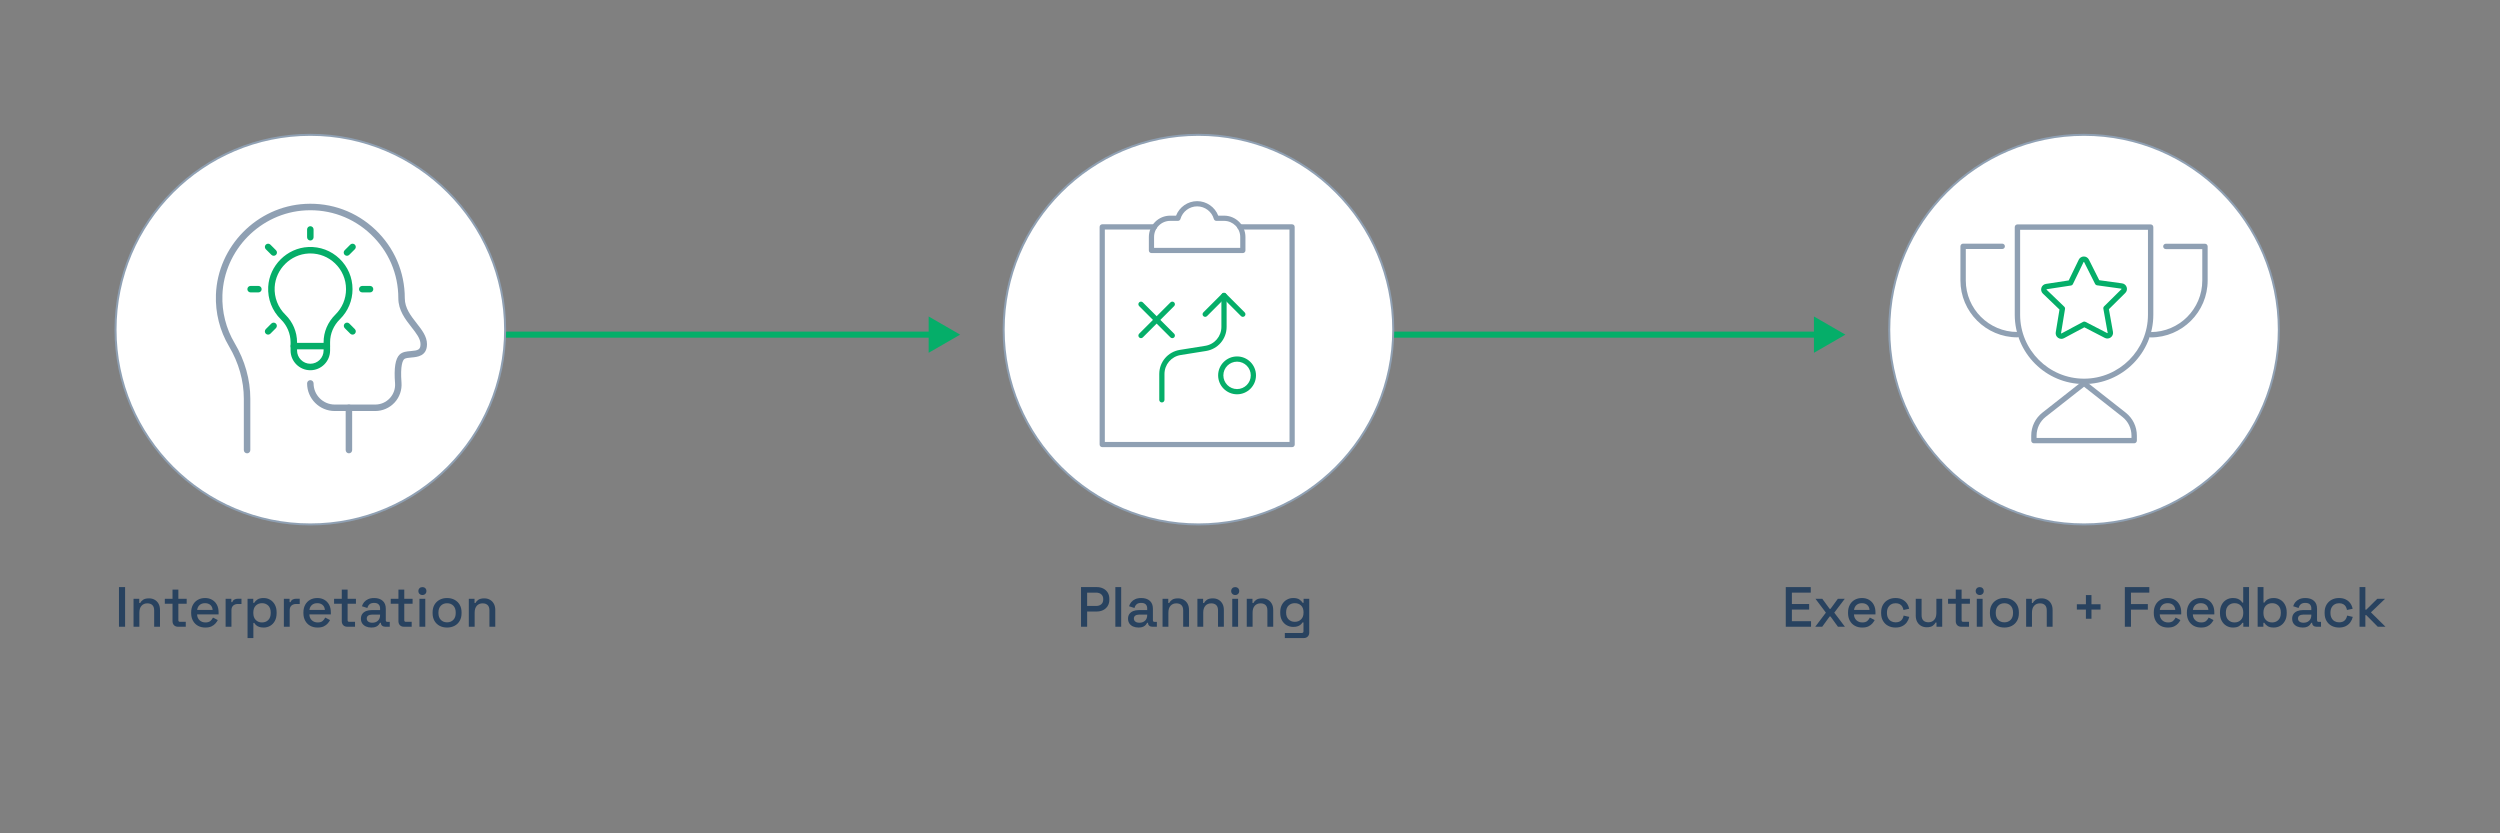 <?xml version="1.0" encoding="UTF-8"?>
<svg id="Layer_1" data-name="Layer 1" xmlns="http://www.w3.org/2000/svg" width="1800" height="600" viewBox="0 0 1800 600">
  <rect x="0" y="0" width="1800" height="600" fill="#808080" stroke="none"/>
  <g>
    <path d="M85.658,451.26v-28.558h4.406v28.558h-4.406Z" style="fill: #28425f; stroke-width: 0px;"/>
    <path d="M96.143,451.26v-20.113h4.121v3.018h.652c.381-.815,1.061-1.577,2.04-2.284.979-.707,2.434-1.061,4.365-1.061,1.523,0,2.876.341,4.06,1.02,1.183.68,2.114,1.639,2.795,2.877.679,1.238,1.02,2.726,1.02,4.467v12.076h-4.203v-11.75c0-1.74-.435-3.025-1.306-3.855-.871-.83-2.067-1.245-3.59-1.245-1.741,0-3.135.572-4.182,1.715s-1.57,2.802-1.57,4.977v10.158h-4.203Z" style="fill: #28425f; stroke-width: 0px;"/>
    <path d="M128.21,451.26c-1.224,0-2.197-.367-2.917-1.101-.721-.734-1.081-1.713-1.081-2.938v-12.524h-5.549v-3.549h5.549v-6.651h4.203v6.651h5.997v3.549h-5.997v11.79c0,.817.38,1.225,1.142,1.225h4.203v3.549h-5.549Z" style="fill: #28425f; stroke-width: 0px;"/>
    <path d="M147.833,451.83c-2.04,0-3.822-.428-5.344-1.285-1.524-.857-2.713-2.066-3.57-3.631-.857-1.564-1.285-3.378-1.285-5.445v-.489c0-2.095.421-3.923,1.265-5.488.842-1.564,2.019-2.773,3.529-3.631,1.51-.857,3.256-1.285,5.243-1.285,1.93,0,3.623.428,5.079,1.285,1.455.858,2.59,2.048,3.406,3.57.816,1.524,1.224,3.305,1.224,5.344v1.592h-15.462c.054,1.767.646,3.175,1.774,4.222s2.536,1.571,4.223,1.571c1.577,0,2.767-.353,3.569-1.061.802-.706,1.421-1.523,1.856-2.447l3.468,1.796c-.381.761-.932,1.564-1.653,2.406-.721.844-1.666,1.551-2.835,2.122-1.17.572-2.666.857-4.488.857ZM141.958,439.142h11.138c-.109-1.523-.652-2.712-1.631-3.569-.98-.857-2.258-1.286-3.835-1.286s-2.863.43-3.855,1.286c-.993.857-1.598,2.046-1.816,3.569Z" style="fill: #28425f; stroke-width: 0px;"/>
    <path d="M162.439,451.26v-20.113h4.121v2.366h.652c.327-.844.85-1.463,1.571-1.857s1.611-.592,2.672-.592h2.407v3.795h-2.57c-1.36,0-2.475.374-3.345,1.121-.871.748-1.306,1.898-1.306,3.448v11.831h-4.203Z" style="fill: #28425f; stroke-width: 0px;"/>
    <path d="M178.227,459.419v-28.272h4.121v2.896h.652c.517-.896,1.299-1.699,2.346-2.406,1.047-.707,2.55-1.061,4.508-1.061,1.686,0,3.229.408,4.631,1.224,1.4.817,2.529,1.993,3.386,3.53.857,1.537,1.286,3.392,1.286,5.568v.612c0,2.177-.423,4.033-1.265,5.569-.843,1.537-1.972,2.713-3.387,3.529-1.414.817-2.965,1.224-4.651,1.224-1.306,0-2.407-.162-3.305-.489-.897-.326-1.619-.74-2.162-1.244-.544-.504-.979-1.026-1.306-1.571h-.652v10.892h-4.203ZM188.631,448.159c1.849,0,3.359-.585,4.528-1.754,1.169-1.17,1.754-2.842,1.754-5.019v-.367c0-2.147-.592-3.808-1.775-4.977-1.183-1.168-2.686-1.754-4.508-1.754-1.795,0-3.284.586-4.467,1.754-1.183,1.17-1.775,2.83-1.775,4.977v.367c0,2.177.592,3.849,1.775,5.019s2.672,1.754,4.467,1.754Z" style="fill: #28425f; stroke-width: 0px;"/>
    <path d="M204.378,451.26v-20.113h4.121v2.366h.652c.327-.844.85-1.463,1.571-1.857s1.611-.592,2.672-.592h2.407v3.795h-2.57c-1.36,0-2.475.374-3.345,1.121-.871.748-1.306,1.898-1.306,3.448v11.831h-4.203Z" style="fill: #28425f; stroke-width: 0px;"/>
    <path d="M228.653,451.83c-2.04,0-3.822-.428-5.344-1.285-1.524-.857-2.713-2.066-3.57-3.631-.857-1.564-1.285-3.378-1.285-5.445v-.489c0-2.095.421-3.923,1.265-5.488.842-1.564,2.019-2.773,3.529-3.631,1.51-.857,3.256-1.285,5.243-1.285,1.93,0,3.623.428,5.079,1.285,1.455.858,2.59,2.048,3.406,3.57.816,1.524,1.224,3.305,1.224,5.344v1.592h-15.462c.054,1.767.646,3.175,1.774,4.222s2.536,1.571,4.223,1.571c1.577,0,2.767-.353,3.569-1.061.802-.706,1.421-1.523,1.856-2.447l3.468,1.796c-.381.761-.932,1.564-1.653,2.406-.721.844-1.666,1.551-2.835,2.122-1.17.572-2.666.857-4.488.857ZM222.778,439.142h11.138c-.109-1.523-.652-2.712-1.631-3.569-.98-.857-2.258-1.286-3.835-1.286s-2.863.43-3.855,1.286c-.993.857-1.598,2.046-1.816,3.569Z" style="fill: #28425f; stroke-width: 0px;"/>
    <path d="M250.073,451.26c-1.224,0-2.197-.367-2.917-1.101-.721-.734-1.081-1.713-1.081-2.938v-12.524h-5.549v-3.549h5.549v-6.651h4.203v6.651h5.997v3.549h-5.997v11.79c0,.817.38,1.225,1.142,1.225h4.203v3.549h-5.549Z" style="fill: #28425f; stroke-width: 0px;"/>
    <path d="M267.412,451.83c-1.442,0-2.727-.245-3.855-.734-1.129-.489-2.027-1.209-2.693-2.161-.667-.952-1-2.107-1-3.468,0-1.387.333-2.537 1-3.448.666-.911,1.577-1.598,2.733-2.06s2.468-.694,3.937-.694h6.119v-1.305c0-1.17-.354-2.107-1.061-2.815s-1.795-1.061-3.263-1.061c-1.442,0-2.543.34-3.305,1.02-.762.68-1.265,1.564-1.51,2.652l-3.917-1.265c.327-1.089.85-2.075,1.571-2.958s1.679-1.598,2.876-2.141c1.197-.544,2.637-.817,4.324-.817,2.611,0,4.664.667,6.16,1.999,1.495,1.333,2.244,3.223,2.244,5.672v8.281c0,.815.381,1.224,1.143,1.224h1.713v3.509h-3.141c-.953,0-1.727-.245-2.326-.734s-.897-1.155-.897-1.999v-.122h-.613c-.218.408-.544.884-.979,1.427-.435.545-1.075,1.015-1.917,1.409-.843.394-1.959.591-3.345.591ZM268.024,448.363c1.686,0,3.046-.482,4.079-1.449,1.034-.965,1.55-2.291,1.55-3.977v-.408h-5.874c-1.116,0-2.013.239-2.693.714-.68.477-1.02,1.177-1.02,2.102s.353,1.659,1.061,2.203c.706.544,1.673.815,2.896.815Z" style="fill: #28425f; stroke-width: 0px;"/>
    <path d="M290.87,451.26c-1.224,0-2.197-.367-2.917-1.101-.721-.734-1.081-1.713-1.081-2.938v-12.524h-5.549v-3.549h5.549v-6.651h4.203v6.651h5.997v3.549h-5.997v11.79c0,.817.38,1.225,1.142,1.225h4.203v3.549h-5.549Z" style="fill: #28425f; stroke-width: 0px;"/>
    <path d="M304.128,428.413c-.816,0-1.503-.266-2.06-.795-.558-.531-.836-1.218-.836-2.06,0-.844.278-1.531.836-2.06.557-.531,1.244-.795,2.06-.795.843,0,1.536.265,2.081.795.544.529.815,1.217.815,2.06,0,.842-.272,1.53-.815,2.06-.545.529-1.238.795-2.081.795ZM302.007,451.26v-20.113h4.203v20.113h-4.203Z" style="fill: #28425f; stroke-width: 0px;"/>
    <path d="M321.876,451.83c-2.013,0-3.801-.414-5.365-1.244-1.564-.83-2.795-2.019-3.692-3.57-.897-1.55-1.346-3.387-1.346-5.508v-.612c0-2.122.449-3.95,1.346-5.487.898-1.537,2.128-2.726,3.692-3.57,1.564-.842,3.352-1.265,5.365-1.265,2.012,0,3.807.423,5.385,1.265,1.577.844,2.815,2.033,3.712,3.57.898,1.537,1.347,3.365,1.347,5.487v.612c0,2.122-.449,3.959-1.347,5.508-.897,1.551-2.135,2.741-3.712,3.57-1.578.83-3.373,1.244-5.385,1.244ZM321.876,448.078c1.849,0,3.352-.592,4.508-1.776,1.156-1.182,1.734-2.82,1.734-4.916v-.367c0-2.093-.571-3.732-1.713-4.916-1.143-1.182-2.652-1.774-4.528-1.774-1.823,0-3.312.592-4.468,1.774-1.156,1.184-1.734,2.823-1.734,4.916v.367c0,2.096.578,3.734,1.734,4.916,1.156,1.184,2.645,1.776,4.468,1.776Z" style="fill: #28425f; stroke-width: 0px;"/>
    <path d="M337.541,451.26v-20.113h4.121v3.018h.652c.381-.815,1.061-1.577,2.04-2.284.979-.707,2.434-1.061,4.365-1.061,1.523,0,2.876.341,4.06,1.02,1.183.68,2.114,1.639,2.795,2.877.679,1.238,1.02,2.726,1.02,4.467v12.076h-4.203v-11.75c0-1.74-.435-3.025-1.306-3.855-.871-.83-2.067-1.245-3.59-1.245-1.741,0-3.135.572-4.182,1.715s-1.57,2.802-1.57,4.977v10.158h-4.203Z" style="fill: #28425f; stroke-width: 0px;"/>
  </g>
  <g>
    <rect x="363.691" y="238.754" width="308.771" height="4.371" style="fill: #05ae69; stroke-width: 0px;"/>
    <polygon points="668.635 254.017 691.283 240.94 668.635 227.862 668.635 254.017" style="fill: #05ae69; stroke-width: 0px;"/>
  </g>
  <g>
    <rect x="1001.098" y="238.754" width="308.771" height="4.371" style="fill: #05ae69; stroke-width: 0px;"/>
    <polygon points="1306.043 254.017 1328.691 240.94 1306.043 227.862 1306.043 254.017" style="fill: #05ae69; stroke-width: 0px;"/>
  </g>
  <g>
    <circle cx="223.435" cy="237.331" r="140.255" style="fill: #fff; stroke-width: 0px;"/>
    <path d="M223.435,378.314c-77.738,0-140.984-63.245-140.984-140.984s63.245-140.984,140.984-140.984,140.984,63.245,140.984,140.984-63.245,140.984-140.984,140.984ZM223.435,97.804c-76.935,0-139.527,62.592-139.527,139.527s62.592,139.527,139.527,139.527,139.527-62.592,139.527-139.527-62.592-139.527-139.527-139.527Z" style="fill: #8fa0b3; stroke-width: 0px;"/>
  </g>
  <g>
    <g>
      <path d="M177.889,326.397c-1.289,0-2.334-1.045-2.334-2.334v-36.988c0-12.914-3.685-25.951-10.657-37.704-6.651-11.212-9.912-24.078-9.431-37.208,1.276-34.82,29.515-63.531,64.289-65.365,18.879-1.009,36.815,5.597,50.486,18.566,13.679,12.977,21.213,30.505,21.213,49.354,0,7.108,4.325,12.637,8.508,17.982,3.841,4.91,7.469,9.547,7.469,15.1,0,8.668-7.016,9.254-11.208,9.604-2.144.179-4.36.365-5.271,1.254-.892.871-2.86,4.257-1.874,16.849.411,5.245-1.403,10.469-4.977,14.334-3.581,3.873-8.661,6.094-13.936,6.094h-29.164c-10.971,0-19.897-8.926-19.897-19.897,0-1.289,1.045-2.334,2.334-2.334,1.289,0,2.334,1.045,2.334,2.334,0,8.397,6.832,15.229,15.229,15.229h29.164c4.037,0,7.769-1.632,10.51-4.596,2.733-2.956,4.065-6.792,3.751-10.801-.85-10.853.218-17.576,3.266-20.552,2.111-2.063,5.178-2.318,8.144-2.566,5.133-.428,6.929-.937,6.929-4.953,0-3.944-3.002-7.781-6.478-12.224-4.453-5.691-9.499-12.141-9.499-20.858,0-17.556-7.017-33.881-19.758-45.968-12.733-12.079-29.436-18.217-47.028-17.292-32.384,1.708-58.682,28.448-59.871,60.876-.448,12.233,2.588,24.216,8.781,34.656,7.399,12.473,11.31,26.335,11.31,40.086v36.988c0,1.289-1.045,2.334-2.334,2.334Z" style="fill: #8fa0b3; stroke-width: 0px;"/>
      <path d="M251.221,326.397c-1.289,0-2.334-1.045-2.334-2.334v-30.462c0-1.289,1.045-2.334,2.334-2.334s2.334,1.045,2.334,2.334v30.462c0,1.289-1.045,2.334-2.334,2.334Z" style="fill: #8fa0b3; stroke-width: 0px;"/>
    </g>
    <g>
      <path d="M223.438,173.157c-1.289,0-2.334-1.045-2.334-2.334v-5.624c0-1.289,1.045-2.334,2.334-2.334,1.289,0,2.334,1.045,2.334,2.334v5.624c0,1.289-1.045,2.334-2.334,2.334Z" style="fill: #05ae69; stroke-width: 0px;"/>
      <path d="M197.079,184.172c-.597,0-1.194-.228-1.65-.683l-4.049-4.049c-.912-.912-.912-2.389-.001-3.301.912-.912,2.389-.911,3.301-0l4.049,4.049c.912.912.912,2.389.001,3.301-.456.456-1.054.684-1.651.684Z" style="fill: #05ae69; stroke-width: 0px;"/>
      <path d="M186.052,210.532h-5.613c-1.289,0-2.334-1.045-2.334-2.334s1.045-2.334,2.334-2.334h5.613c1.289,0,2.334,1.045,2.334,2.334s-1.045,2.334-2.334,2.334Z" style="fill: #05ae69; stroke-width: 0px;"/>
      <path d="M193.03,240.94c-.596,0-1.193-.227-1.648-.681-.913-.91-.915-2.387-.005-3.3l3.979-3.991c.909-.914,2.387-.916,3.3-.005.913.91.915,2.387.005,3.3l-3.979,3.991c-.456.458-1.054.686-1.652.686Z" style="fill: #05ae69; stroke-width: 0px;"/>
      <path d="M249.798,184.172c-.597,0-1.195-.228-1.65-.684-.912-.911-.912-2.389,0-3.3l4.049-4.049c.911-.912,2.39-.912,3.3,0,.912.911.912,2.389,0,3.3l-4.049,4.049c-.455.456-1.053.684-1.65.684Z" style="fill: #05ae69; stroke-width: 0px;"/>
      <path d="M266.437,210.532h-5.613c-1.289,0-2.334-1.045-2.334-2.334s1.045-2.334,2.334-2.334h5.613c1.289,0,2.334,1.045,2.334,2.334s-1.045,2.334-2.334,2.334Z" style="fill: #05ae69; stroke-width: 0px;"/>
      <path d="M253.847,240.94c-.598,0-1.197-.228-1.652-.686l-3.979-3.991c-.91-.913-.908-2.39.005-3.3.912-.911,2.39-.909,3.3.005l3.979,3.991c.911.913.908,2.39-.005,3.3-.455.455-1.052.681-1.648.681Z" style="fill: #05ae69; stroke-width: 0px;"/>
      <path d="M223.435,266.568c-7.846,0-14.228-6.382-14.228-14.228v-5.941c0-6.141-2.54-12.137-6.968-16.451-6.29-6.126-9.618-14.681-9.133-23.472.847-15.344,13.539-27.918,28.895-28.626,8.397-.389,16.353,2.587,22.412,8.373,6.062,5.789,9.4,13.592,9.4,21.972,0,8.201-3.22,15.887-9.067,21.642-4.567,4.496-7.083,10.379-7.083,16.565v5.939c0,7.846-6.383,14.228-14.228,14.228ZM223.446,182.486c-.409,0-.819.009-1.23.028-12.994.599-23.733,11.237-24.449,24.221-.411,7.443,2.406,14.686,7.729,19.871,5.325,5.186,8.379,12.401,8.379,19.794v5.941c0,5.272,4.289,9.561,9.561,9.561s9.561-4.289,9.561-9.561v-5.939c0-7.447,3.01-14.511,8.476-19.891,4.948-4.871,7.673-11.375,7.673-18.315,0-7.092-2.825-13.696-7.957-18.596-4.83-4.613-11.091-7.113-17.742-7.113Z" style="fill: #05ae69; stroke-width: 0px;"/>
      <path d="M235.33,251.519h-23.789c-1.289,0-2.334-1.045-2.334-2.334,0-1.289,1.045-2.334,2.334-2.334h23.789c1.289,0,2.334,1.045,2.334,2.334,0,1.289-1.045,2.334-2.334,2.334Z" style="fill: #05ae69; stroke-width: 0px;"/>
    </g>
  </g>
  <g>
    <path d="M778.329,451.26v-28.558h11.342c1.74,0,3.297.346,4.671,1.04,1.373.693,2.447,1.672,3.223,2.937.774,1.265,1.163,2.782,1.163,4.549v.531c0,1.769-.401,3.291-1.204,4.569-.803,1.279-1.884,2.258-3.243,2.937-1.36.68-2.897,1.02-4.61,1.02h-6.937v10.975h-4.405ZM782.734,436.286h6.487c1.551,0,2.787-.407,3.712-1.224.925-.815,1.387-1.931,1.387-3.345v-.408c0-1.441-.462-2.57-1.387-3.385-.925-.817-2.161-1.225-3.712-1.225h-6.487v9.588Z" style="fill: #28425f; stroke-width: 0px;"/>
    <path d="M803.052,451.26v-28.558h4.202v28.558h-4.202Z" style="fill: #28425f; stroke-width: 0px;"/>
    <path d="M819.738,451.83c-1.443,0-2.728-.245-3.856-.734s-2.026-1.209-2.692-2.161c-.667-.952-1-2.107-1-3.468,0-1.387.333-2.537,1-3.448.666-.911,1.577-1.598,2.733-2.06,1.155-.462,2.467-.694,3.937-.694h6.118v-1.305c0-1.17-.353-2.107-1.06-2.815s-1.796-1.061-3.264-1.061c-1.441,0-2.543.34-3.304,1.02-.763.68-1.265,1.564-1.51,2.652l-3.917-1.265c.327-1.089.851-2.075,1.571-2.958.721-.884,1.679-1.598,2.877-2.141,1.197-.544,2.637-.817,4.324-.817,2.611,0,4.664.667,6.16,1.999,1.495,1.333,2.244,3.223,2.244,5.672v8.281c0,.815.381,1.224,1.143,1.224h1.713v3.509h-3.14c-.953,0-1.727-.245-2.326-.734-.598-.489-.896-1.155-.896-1.999v-.122h-.613c-.218.408-.544.884-.979,1.427-.435.545-1.074,1.015-1.917,1.409-.844.394-1.959.591-3.345.591ZM820.35,448.363c1.686,0,3.045-.482,4.079-1.449,1.033-.965,1.55-2.291,1.55-3.977v-.408h-5.874c-1.116,0-2.013.239-2.694.714-.68.477-1.019,1.177-1.019,2.102s.353,1.659,1.06,2.203,1.673.815,2.897.815Z" style="fill: #28425f; stroke-width: 0px;"/>
    <path d="M837.035,451.26v-20.113h4.121v3.018h.653c.38-.815,1.06-1.577,2.04-2.284.979-.707,2.433-1.061,4.364-1.061,1.524,0,2.877.341,4.06,1.02,1.184.68,2.114,1.639,2.795,2.877s1.02,2.726,1.02,4.467v12.076h-4.202v-11.75c0-1.74-.435-3.025-1.306-3.855s-2.066-1.245-3.59-1.245c-1.74,0-3.135.572-4.182,1.715s-1.569,2.802-1.569,4.977v10.158h-4.203Z" style="fill: #28425f; stroke-width: 0px;"/>
    <path d="M862.125,451.26v-20.113h4.121v3.018h.653c.38-.815,1.06-1.577,2.04-2.284.979-.707,2.433-1.061,4.364-1.061,1.524,0,2.877.341,4.06,1.02,1.184.68,2.114,1.639,2.795,2.877s1.02,2.726,1.02,4.467v12.076h-4.202v-11.75c0-1.74-.435-3.025-1.306-3.855s-2.066-1.245-3.59-1.245c-1.74,0-3.135.572-4.182,1.715s-1.569,2.802-1.569,4.977v10.158h-4.203Z" style="fill: #28425f; stroke-width: 0px;"/>
    <path d="M889.337,428.413c-.815,0-1.503-.266-2.06-.795-.558-.531-.835-1.218-.835-2.06,0-.844.277-1.531.835-2.06.558-.531,1.245-.795,2.06-.795.844,0,1.537.265,2.082.795.544.529.815,1.217.815,2.06,0,.842-.272,1.53-.815,2.06-.545.529-1.238.795-2.082.795ZM887.216,451.26v-20.113h4.203v20.113h-4.203Z" style="fill: #28425f; stroke-width: 0px;"/>
    <path d="M897.66,451.26v-20.113h4.121v3.018h.653c.38-.815,1.06-1.577,2.04-2.284.979-.707,2.433-1.061,4.364-1.061,1.524,0,2.877.341,4.06,1.02,1.184.68,2.114,1.639,2.795,2.877s1.02,2.726,1.02,4.467v12.076h-4.202v-11.75c0-1.74-.435-3.025-1.306-3.855s-2.066-1.245-3.59-1.245c-1.74,0-3.135.572-4.182,1.715s-1.569,2.802-1.569,4.977v10.158h-4.203Z" style="fill: #28425f; stroke-width: 0px;"/>
    <path d="M921.771,441.305v-.612c0-2.122.428-3.93,1.285-5.426s1.992-2.652,3.406-3.469c1.414-.815,2.965-1.224,4.651-1.224,1.958,0,3.461.367,4.508,1.101,1.047.736,1.816,1.524,2.305,2.366h.653v-2.896h4.079v24.234c0,1.224-.36,2.203-1.081,2.937-.72.734-1.706,1.101-2.957,1.101h-13.545v-3.671h12.238c.788,0,1.184-.408,1.184-1.224v-6.406h-.653c-.3.489-.721.993-1.265,1.51s-1.258.939-2.141,1.265c-.885.326-1.993.489-3.325.489-1.686,0-3.243-.401-4.671-1.204-1.427-.801-2.564-1.958-3.406-3.468-.844-1.51-1.265-3.311-1.265-5.406ZM932.256,447.711c1.821,0,3.325-.578,4.508-1.735,1.184-1.155,1.774-2.753,1.774-4.794v-.367c0-2.095-.585-3.705-1.754-4.835-1.17-1.128-2.678-1.693-4.528-1.693-1.796,0-3.284.565-4.468,1.693-1.182,1.13-1.774,2.741-1.774,4.835v.367c0,2.04.592,3.638,1.774,4.794,1.184,1.157,2.672,1.735,4.468,1.735Z" style="fill: #28425f; stroke-width: 0px;"/>
  </g>
  <g>
    <circle cx="862.885" cy="237.331" r="140.255" style="fill: #fff; stroke-width: 0px;"/>
    <path d="M862.885,378.314c-77.738,0-140.984-63.245-140.984-140.984s63.245-140.984,140.984-140.984,140.984,63.245,140.984,140.984-63.245,140.984-140.984,140.984ZM862.885,97.804c-76.935,0-139.527,62.592-139.527,139.527s62.592,139.527,139.527,139.527,139.527-62.592,139.527-139.527-62.592-139.527-139.527-139.527Z" style="fill: #8fa0b3; stroke-width: 0px;"/>
  </g>
  <g>
    <path d="M1285.752,451.26v-28.558h17.992v3.997h-13.586v8.202h12.443v3.997h-12.443v8.364h13.79v3.998h-18.196Z" style="fill: #28425f; stroke-width: 0px;"/>
    <path d="M1306.967,451.26l7.669-10.158-7.507-9.955h4.937l5.263,7.221h.653l5.263-7.221h4.977l-7.548,9.955,7.67,10.158h-5.018l-5.344-7.385h-.653l-5.344,7.385h-5.018Z" style="fill: #28425f; stroke-width: 0px;"/>
    <path d="M1340.788,451.83c-2.04,0-3.822-.428-5.344-1.285-1.524-.857-2.713-2.066-3.57-3.631-.857-1.564-1.285-3.378-1.285-5.445v-.489c0-2.095.421-3.923,1.265-5.488.842-1.564,2.019-2.773,3.529-3.631,1.51-.857,3.256-1.285,5.243-1.285,1.93,0,3.623.428,5.079,1.285,1.455.858,2.59,2.048,3.406,3.57.816,1.524,1.224,3.305,1.224,5.344v1.592h-15.462c.054,1.767.646,3.175,1.774,4.222s2.536,1.571,4.223,1.571c1.577,0,2.767-.353,3.569-1.061.802-.706,1.421-1.523,1.856-2.447l3.468,1.796c-.381.761-.932,1.564-1.653,2.406-.721.844-1.666,1.551-2.835,2.122-1.17.572-2.666.857-4.488.857ZM1334.912,439.142h11.138c-.109-1.523-.652-2.712-1.631-3.569-.98-.857-2.258-1.286-3.835-1.286s-2.863.43-3.855,1.286c-.993.857-1.598,2.046-1.816,3.569Z" style="fill: #28425f; stroke-width: 0px;"/>
    <path d="M1364.736,451.83c-1.932,0-3.679-.407-5.243-1.224-1.564-.815-2.802-1.999-3.712-3.549-.911-1.551-1.367-3.414-1.367-5.589v-.531c0-2.176.455-4.033,1.367-5.569.911-1.535,2.148-2.719,3.712-3.549,1.564-.83,3.311-1.245,5.243-1.245,1.931,0,3.576.354,4.937,1.061,1.36.707,2.454,1.646,3.284,2.815.829,1.17,1.367,2.462,1.611,3.876l-4.08.857c-.136-.898-.422-1.713-.857-2.447-.435-.734-1.047-1.319-1.836-1.754-.79-.435-1.782-.653-2.978-.653-1.17,0-2.224.265-3.162.795-.938.531-1.68,1.292-2.223,2.285-.544.993-.816,2.197-.816,3.61v.367c0,1.414.272,2.625.816,3.631.544,1.007,1.286,1.769,2.223,2.285.938.517,1.992.775,3.162.775,1.767,0,3.114-.455,4.039-1.367.924-.911,1.509-2.073,1.754-3.488l4.08.938c-.327,1.387-.905,2.667-1.734,3.835-.83,1.17-1.924,2.102-3.284,2.795-1.361.694-3.006,1.04-4.937,1.04Z" style="fill: #28425f; stroke-width: 0px;"/>
    <path d="M1387.255,451.627c-1.523,0-2.883-.34-4.079-1.02-1.197-.679-2.136-1.645-2.815-2.896-.68-1.251-1.02-2.748-1.02-4.488v-12.076h4.203v11.79c0,1.74.435,3.027,1.306,3.855.87.831,2.08,1.245,3.631,1.245,1.714,0,3.094-.578,4.141-1.735,1.047-1.155,1.571-2.82,1.571-4.997v-10.158h4.202v20.113h-4.121v-3.019h-.652c-.381.817-1.061,1.585-2.04,2.305-.98.72-2.421,1.081-4.325,1.081Z" style="fill: #28425f; stroke-width: 0px;"/>
    <path d="M1412.142,451.26c-1.224,0-2.197-.367-2.917-1.101-.721-.734-1.081-1.713-1.081-2.938v-12.524h-5.549v-3.549h5.549v-6.651h4.203v6.651h5.997v3.549h-5.997v11.79c0,.817.38,1.225,1.142,1.225h4.203v3.549h-5.549Z" style="fill: #28425f; stroke-width: 0px;"/>
    <path d="M1425.401,428.413c-.816,0-1.503-.266-2.06-.795-.558-.531-.836-1.218-.836-2.06,0-.844.278-1.531.836-2.06.557-.531,1.244-.795,2.06-.795.843,0,1.536.265,2.081.795.544.529.815,1.217.815,2.06,0,.842-.272,1.53-.815,2.06-.545.529-1.238.795-2.081.795ZM1423.279,451.26v-20.113h4.203v20.113h-4.203Z" style="fill: #28425f; stroke-width: 0px;"/>
    <path d="M1443.148,451.83c-2.013,0-3.801-.414-5.365-1.244-1.564-.83-2.795-2.019-3.692-3.57-.897-1.55-1.346-3.387-1.346-5.508v-.612c0-2.122.449-3.95,1.346-5.487.898-1.537,2.128-2.726,3.692-3.57,1.564-.842,3.352-1.265,5.365-1.265,2.012,0,3.807.423,5.385,1.265,1.577.844,2.815,2.033,3.712,3.57.898,1.537,1.347,3.365,1.347,5.487v.612c0,2.122-.449,3.959-1.347,5.508-.897,1.551-2.135,2.741-3.712,3.57-1.578.83-3.373,1.244-5.385,1.244ZM1443.148,448.078c1.849,0,3.352-.592,4.508-1.776,1.156-1.182,1.734-2.82,1.734-4.916v-.367c0-2.093-.571-3.732-1.713-4.916-1.143-1.182-2.652-1.774-4.528-1.774-1.823,0-3.312.592-4.468,1.774-1.156,1.184-1.734,2.823-1.734,4.916v.367c0,2.096.578,3.734,1.734,4.916,1.156,1.184,2.645,1.776,4.468,1.776Z" style="fill: #28425f; stroke-width: 0px;"/>
    <path d="M1458.813,451.26v-20.113h4.121v3.018h.652c.381-.815,1.061-1.577,2.04-2.284.979-.707,2.434-1.061,4.365-1.061,1.523,0,2.876.341,4.06,1.02,1.183.68,2.114,1.639,2.795,2.877.679,1.238,1.02,2.726,1.02,4.467v12.076h-4.203v-11.75c0-1.74-.435-3.025-1.306-3.855-.871-.83-2.067-1.245-3.59-1.245-1.741,0-3.135.572-4.182,1.715s-1.57,2.802-1.57,4.977v10.158h-4.203Z" style="fill: #28425f; stroke-width: 0px;"/>
    <path d="M1501.854,445.507v-6.609h-6.528v-3.835h6.528v-6.609h3.998v6.609h6.528v3.835h-6.528v6.609h-3.998Z" style="fill: #28425f; stroke-width: 0px;"/>
    <path d="M1529.881,451.26v-28.558h17.625v3.997h-13.219v8.241h12.158v3.998h-12.158v12.321h-4.406Z" style="fill: #28425f; stroke-width: 0px;"/>
    <path d="M1560.928,451.83c-2.04,0-3.822-.428-5.344-1.285-1.524-.857-2.713-2.066-3.57-3.631-.857-1.564-1.285-3.378-1.285-5.445v-.489c0-2.095.421-3.923,1.265-5.488.842-1.564,2.019-2.773,3.529-3.631,1.51-.857,3.256-1.285,5.243-1.285,1.93,0,3.623.428,5.079,1.285,1.455.858,2.59,2.048,3.407,3.57.814,1.524,1.224,3.305,1.224,5.344v1.592h-15.463c.054,1.767.646,3.175,1.774,4.222s2.536,1.571,4.223,1.571c1.577,0,2.767-.353,3.569-1.061.802-.706,1.421-1.523,1.856-2.447l3.468,1.796c-.381.761-.931,1.564-1.651,2.406-.723.844-1.668,1.551-2.837,2.122-1.17.572-2.666.857-4.488.857ZM1555.053,439.142h11.138c-.109-1.523-.652-2.712-1.631-3.569-.98-.857-2.258-1.286-3.835-1.286s-2.863.43-3.855,1.286c-.993.857-1.598,2.046-1.816,3.569Z" style="fill: #28425f; stroke-width: 0px;"/>
    <path d="M1584.754,451.83c-2.04,0-3.822-.428-5.344-1.285-1.524-.857-2.713-2.066-3.57-3.631-.857-1.564-1.285-3.378-1.285-5.445v-.489c0-2.095.421-3.923,1.265-5.488.842-1.564,2.019-2.773,3.529-3.631,1.51-.857,3.257-1.285,5.242-1.285,1.931,0,3.624.428,5.08,1.285,1.454.858,2.591,2.048,3.406,3.57.815,1.524,1.224,3.305,1.224,5.344v1.592h-15.461c.054,1.767.645,3.175,1.774,4.222,1.128,1.047,2.536,1.571,4.222,1.571,1.578,0,2.768-.353,3.57-1.061.803-.706,1.421-1.523,1.857-2.447l3.468,1.796c-.381.761-.932,1.564-1.652,2.406-.721.844-1.668,1.551-2.836,2.122-1.17.572-2.667.857-4.488.857ZM1578.879,439.142h11.139c-.11-1.523-.653-2.712-1.632-3.569s-2.258-1.286-3.835-1.286c-1.578,0-2.863.43-3.856,1.286s-1.598,2.046-1.816,3.569Z" style="fill: #28425f; stroke-width: 0px;"/>
    <path d="M1607.682,451.83c-1.659,0-3.196-.407-4.61-1.224-1.414-.815-2.55-1.992-3.406-3.529s-1.285-3.392-1.285-5.569v-.612c0-2.147.421-3.998,1.265-5.548.842-1.551,1.971-2.733,3.387-3.55,1.413-.815,2.964-1.224,4.65-1.224,1.306,0,2.4.164,3.284.489.884.327,1.612.741,2.183,1.245.572.504,1.006,1.027,1.306,1.571h.652v-11.178h4.203v28.558h-4.121v-2.856h-.653c-.517.871-1.299,1.659-2.346,2.366s-2.55,1.06-4.508,1.06ZM1608.865,448.159c1.821,0,3.324-.585,4.508-1.754,1.182-1.17,1.774-2.842,1.774-5.019v-.367c0-2.147-.585-3.808-1.754-4.977-1.17-1.168-2.679-1.754-4.528-1.754-1.796,0-3.284.586-4.468,1.754-1.182,1.17-1.774,2.83-1.774,4.977v.367c0,2.177.592,3.849,1.774,5.019,1.184,1.17,2.672,1.754,4.468,1.754Z" style="fill: #28425f; stroke-width: 0px;"/>
    <path d="M1637.137,451.83c-1.959,0-3.462-.353-4.509-1.06s-1.828-1.495-2.345-2.366h-.653v2.856h-4.121v-28.558h4.202v11.178h.653c.326-.544.761-1.067,1.306-1.571.544-.504,1.264-.918,2.161-1.245.898-.326,1.999-.489,3.305-.489,1.686,0,3.236.408,4.65,1.224,1.414.817,2.543,1.999,3.387,3.55.842,1.55,1.265,3.401,1.265,5.548v.612c0,2.177-.428,4.033-1.285,5.569s-1.986,2.713-3.387,3.529c-1.402.817-2.944,1.224-4.63,1.224ZM1635.912,448.159c1.823,0,3.325-.585,4.509-1.754,1.182-1.17,1.774-2.842,1.774-5.019v-.367c0-2.147-.585-3.808-1.754-4.977-1.17-1.168-2.679-1.754-4.529-1.754-1.794,0-3.284.586-4.467,1.754-1.184,1.17-1.774,2.83-1.774,4.977v.367c0,2.177.591,3.849,1.774,5.019,1.182,1.17,2.672,1.754,4.467,1.754Z" style="fill: #28425f; stroke-width: 0px;"/>
    <path d="M1657.902,451.83c-1.441,0-2.728-.245-3.856-.734s-2.026-1.209-2.692-2.161c-.667-.952-.999-2.107-.999-3.468,0-1.387.332-2.537.999-3.448.666-.911,1.577-1.598,2.733-2.06,1.155-.462,2.469-.694,3.937-.694h6.12v-1.305c0-1.17-.354-2.107-1.061-2.815s-1.794-1.061-3.264-1.061c-1.441,0-2.543.34-3.304,1.02s-1.265,1.564-1.51,2.652l-3.916-1.265c.326-1.089.849-2.075,1.571-2.958.72-.884,1.679-1.598,2.876-2.141s2.638-.817,4.324-.817c2.611,0,4.664.667,6.161,1.999,1.495,1.333,2.244,3.223,2.244,5.672v8.281c0,.815.38,1.224,1.141,1.224h1.715v3.509h-3.142c-.952,0-1.727-.245-2.325-.734-.599-.489-.898-1.155-.898-1.999v-.122h-.612c-.219.408-.545.884-.979,1.427-.435.545-1.076,1.015-1.918,1.409-.844.394-1.958.591-3.345.591ZM1658.513,448.363c1.686,0,3.046-.482,4.079-1.449,1.033-.965,1.551-2.291,1.551-3.977v-.408h-5.875c-1.116,0-2.013.239-2.692.714-.68.477-1.02,1.177-1.02,2.102s.353,1.659,1.06,2.203,1.673.815,2.897.815Z" style="fill: #28425f; stroke-width: 0px;"/>
    <path d="M1684.053,451.83c-1.931,0-3.678-.407-5.242-1.224-1.565-.815-2.802-1.999-3.714-3.549-.911-1.551-1.366-3.414-1.366-5.589v-.531c0-2.176.455-4.033,1.366-5.569.912-1.535,2.149-2.719,3.714-3.549,1.564-.83,3.311-1.245,5.242-1.245s3.576.354,4.936,1.061,2.455,1.646,3.284,2.815c.83,1.17,1.367,2.462,1.612,3.876l-4.079.857c-.137-.898-.423-1.713-.857-2.447-.435-.734-1.047-1.319-1.837-1.754-.788-.435-1.781-.653-2.978-.653-1.17,0-2.223.265-3.162.795-.938.531-1.679,1.292-2.223,2.285-.545.993-.817,2.197-.817,3.61v.367c0,1.414.272,2.625.817,3.631.544,1.007,1.285,1.769,2.223,2.285.939.517,1.992.775,3.162.775,1.769,0,3.115-.455,4.04-1.367.923-.911,1.51-2.073,1.754-3.488l4.079.938c-.326,1.387-.905,2.667-1.735,3.835-.83,1.17-1.924,2.102-3.284,2.795-1.36.694-3.005,1.04-4.936,1.04Z" style="fill: #28425f; stroke-width: 0px;"/>
    <path d="M1698.863,451.26v-28.558h4.202v16.278h.653l7.914-7.833h5.589l-10.158,9.75,10.485,10.363h-5.549l-8.281-8.364h-.653v8.364h-4.202Z" style="fill: #28425f; stroke-width: 0px;"/>
  </g>
  <g>
    <circle cx="1500.508" cy="237.331" r="140.255" style="fill: #fff; stroke-width: 0px;"/>
    <path d="M1500.508,378.314c-77.738,0-140.984-63.245-140.984-140.984s63.245-140.984,140.984-140.984,140.984,63.245,140.984,140.984-63.245,140.984-140.984,140.984ZM1500.508,97.804c-76.935,0-139.527,62.592-139.527,139.527s62.592,139.527,139.527,139.527,139.527-62.592,139.527-139.527-62.592-139.527-139.527-139.527Z" style="fill: #8fa0b3; stroke-width: 0px;"/>
  </g>
  <g>
    <path d="M930.339,321.936h-136.734c-1.038,0-1.88-.841-1.88-1.88v-156.686c0-1.038.842-1.88,1.88-1.88h37.592c1.038,0,1.88.842,1.88,1.88s-.842,1.88-1.88,1.88h-35.713v152.927h132.975v-81.003l-.046-71.924h-35.715c-1.038,0-1.88-.842-1.88-1.88s.842-1.88,1.88-1.88h37.593c1.037,0,1.879.841,1.88,1.878l.047,73.804v82.884c0,1.039-.842,1.88-1.88,1.88Z" style="fill: #8fa0b3; stroke-width: 0px;"/>
    <path d="M894.842,182.212h-65.787c-1.038,0-1.88-.842-1.88-1.88v-9.679c-.001-4.11,1.6-7.974,4.506-10.88s6.77-4.507,10.88-4.507h4.201c2.388-6.218,8.439-10.448,15.185-10.448s12.798,4.23,15.185,10.448h4.201c8.484,0,15.387,6.903,15.387,15.387v9.679c0,1.038-.842,1.88-1.88,1.88ZM830.935,178.452h62.027v-7.8c0-6.412-5.216-11.628-11.627-11.628h-5.554c-.84,0-1.578-.557-1.808-1.365-1.523-5.349-6.468-9.084-12.025-9.084s-10.502,3.735-12.025,9.084c-.23.807-.968,1.365-1.808,1.365h-5.554c-3.105,0-6.026,1.209-8.222,3.406s-3.405,5.116-3.405,8.222v7.8Z" style="fill: #8fa0b3; stroke-width: 0px;"/>
  </g>
  <g>
    <g>
      <path d="M844.066,243.481c-.481,0-.962-.184-1.329-.551l-22.555-22.556c-.734-.734-.734-1.924,0-2.658s1.924-.734,2.658,0l22.555,22.556c.734.734.734,1.924,0,2.658-.367.367-.848.551-1.329.551Z" style="fill: #05ae69; stroke-width: 0px;"/>
      <path d="M821.511,243.481c-.481,0-.962-.184-1.329-.551-.734-.734-.734-1.924,0-2.658l22.555-22.556c.734-.734,1.924-.734,2.658,0s.734,1.924,0,2.658l-22.555,22.556c-.367.367-.848.551-1.329.551Z" style="fill: #05ae69; stroke-width: 0px;"/>
    </g>
    <path d="M890.685,283.89c-7.514,0-13.628-6.113-13.628-13.627s6.114-13.628,13.628-13.628,13.627,6.114,13.627,13.628-6.113,13.627-13.627,13.627ZM890.685,260.395c-5.442,0-9.869,4.427-9.869,9.869,0,5.441,4.427,9.868,9.869,9.868,5.441,0,9.868-4.427,9.868-9.868,0-5.442-4.427-9.869-9.868-9.869Z" style="fill: #05ae69; stroke-width: 0px;"/>
    <path d="M836.547,289.766c-1.038,0-1.88-.842-1.88-1.88v-18.591c0-8.7,6.236-16.011,14.827-17.383l18.251-2.915c6.757-1.079,11.661-6.828,11.661-13.671v-22.626c0-1.038.842-1.88,1.88-1.88s1.88.842,1.88,1.88v22.626c0,8.701-6.236,16.011-14.828,17.383l-18.25,2.915c-6.757,1.079-11.661,6.829-11.661,13.671v18.591c0,1.038-.842,1.88-1.88,1.88Z" style="fill: #05ae69; stroke-width: 0px;"/>
    <path d="M894.845,228.138c-.481,0-.962-.184-1.329-.551l-12.229-12.229-12.229,12.229c-.734.734-1.924.734-2.658,0s-.734-1.924,0-2.658l13.558-13.558c.734-.734,1.924-.734,2.658,0l13.558,13.558c.734.734.734,1.924,0,2.658-.367.367-.848.551-1.329.551Z" style="fill: #05ae69; stroke-width: 0px;"/>
  </g>
  <g>
    <path d="M1484.153,243.981c-.831,0-1.657-.257-2.366-.765-1.27-.909-1.902-2.43-1.649-3.971l2.686-16.373-11.965-11.495c-1.126-1.082-1.532-2.679-1.061-4.168s1.724-2.559,3.267-2.795l16.402-2.506,7.235-14.932c.681-1.405,2.074-2.285,3.636-2.297h.031c1.55,0,2.941.857,3.638,2.244l7.451,14.825,16.436,2.267c1.547.213,2.815,1.266,3.308,2.748.493,1.481.11,3.084-1,4.182l-11.797,11.668,2.923,16.333c.275,1.537-.334,3.067-1.591,3.995-1.257.928-2.9,1.059-4.287.341l-14.742-7.614-14.629,7.827c-.608.325-1.268.486-1.925.486ZM1500.367,188.551c-.12.033-.165.077-.184.115l-7.678,15.848c-.277.573-.82.973-1.449,1.069l-17.407,2.659c-.041.006-.125.019-.163.139-.038.12.023.179.053.208l12.699,12.199c.46.441.672,1.08.569,1.708l-2.851,17.377c-.007.041-.021.125.082.198.103.072.177.033.214.014l15.526-8.307c.563-.299,1.235-.305,1.801-.013l15.646,8.081c.036.017.111.058.214-.017.101-.075.086-.159.079-.199l-3.103-17.334c-.112-.627.091-1.269.544-1.717l12.52-12.383c.028-.028.089-.088.049-.208-.04-.12-.124-.132-.164-.137l-17.445-2.405c-.63-.087-1.178-.479-1.464-1.048l-7.908-15.734c-.018-.036-.056-.112-.181-.112Z" style="fill: #05ae69; stroke-width: 0px;"/>
    <path d="M1500.508,276.516c-27.509,0-49.89-22.381-49.89-49.89v-63.112c0-1.069.867-1.935,1.935-1.935h95.91c1.069,0,1.935.867,1.935,1.935v63.112c0,27.509-22.381,49.89-49.89,49.89ZM1454.489,165.449v61.177c0,25.375,20.644,46.02,46.02,46.02s46.02-20.644,46.02-46.02v-61.177h-92.039Z" style="fill: #8fa0b3; stroke-width: 0px;"/>
    <g>
      <path d="M1548.538,242.959c-1.069,0-1.935-.867-1.935-1.935s.867-1.935,1.935-1.935c20.459,0,37.104-16.645,37.104-37.104v-22.624h-26.221c-1.069,0-1.935-.867-1.935-1.935s.867-1.935,1.935-1.935h28.156c1.069,0,1.935.867,1.935,1.935v24.559c0,22.594-18.381,40.975-40.975,40.975Z" style="fill: #8fa0b3; stroke-width: 0px;"/>
      <path d="M1452.478,242.888c-22.594,0-40.975-18.381-40.975-40.974v-24.559c0-1.069.867-1.935,1.935-1.935h28.156c1.069,0,1.935.867,1.935,1.935s-.867,1.935-1.935,1.935h-26.221v22.624c0,20.459,16.645,37.104,37.104,37.104,1.069,0,1.935.867,1.935,1.935s-.867,1.935-1.935,1.935Z" style="fill: #8fa0b3; stroke-width: 0px;"/>
    </g>
    <path d="M1536.602,319.173h-72.187c-1.069,0-1.935-.867-1.935-1.935v-3.563c0-6.52,2.94-12.571,8.068-16.6l28.765-22.603c.701-.552,1.689-.552,2.39,0l28.765,22.603c5.127,4.028,8.069,10.078,8.069,16.6v3.563c0,1.069-.867,1.935-1.935,1.935ZM1466.35,315.302h68.317v-1.628c0-5.326-2.401-10.267-6.589-13.557l-27.57-21.664-27.57,21.663c-4.187,3.29-6.588,8.232-6.588,13.557v1.628Z" style="fill: #8fa0b3; stroke-width: 0px;"/>
  </g>
</svg>